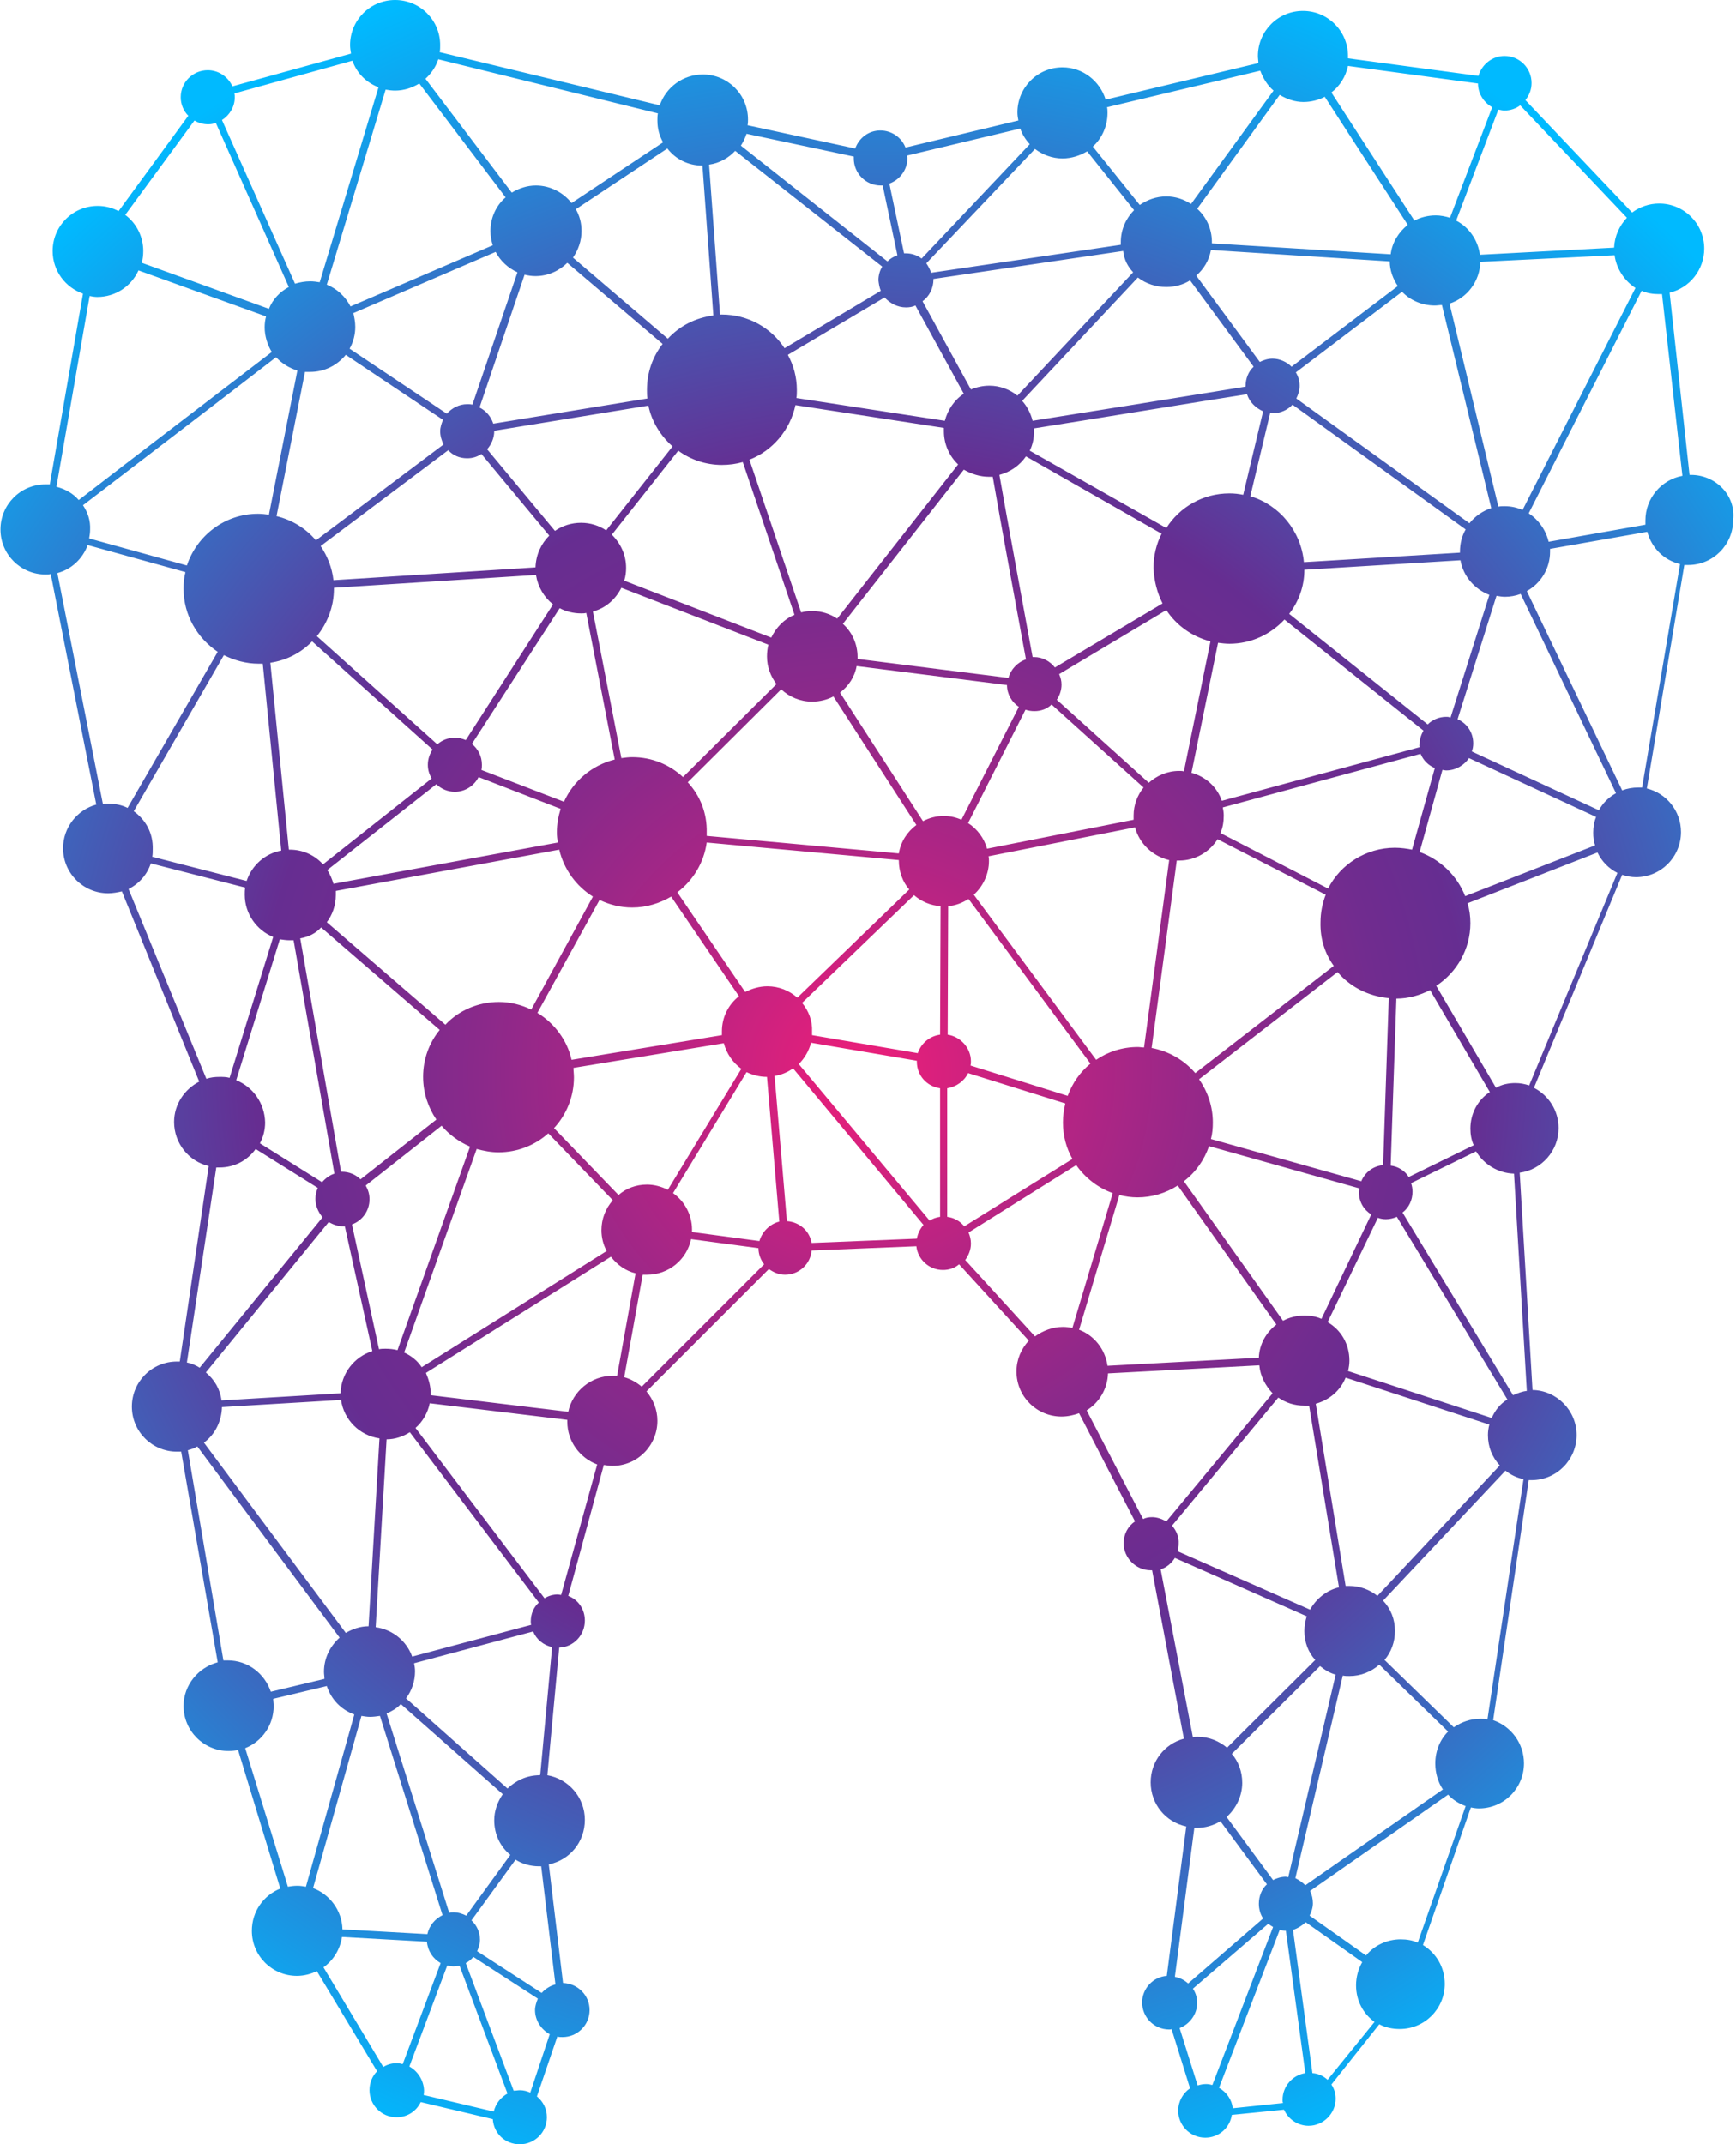 <svg xmlns="http://www.w3.org/2000/svg" xmlns:xlink="http://www.w3.org/1999/xlink" id="Layer_1" x="0px" y="0px" width="366" height="452" viewBox="0 0 366 452" style="enable-background:new 0 0 366 452;" xml:space="preserve"><style type="text/css">	.st0{fill:url(#SVGID_1_);}</style><radialGradient id="SVGID_1_" cx="181.901" cy="226" r="259.918" gradientUnits="userSpaceOnUse">	<stop offset="0" style="stop-color:#ED1E79"></stop>	<stop offset="0.16" style="stop-color:#B72483"></stop>	<stop offset="0.309" style="stop-color:#8B298A"></stop>	<stop offset="0.425" style="stop-color:#702C8F"></stop>	<stop offset="0.493" style="stop-color:#662D91"></stop>	<stop offset="0.674" style="stop-color:#3F63BB"></stop>	<stop offset="0.945" style="stop-color:#00BAFF"></stop></radialGradient><path class="st0" d="M356.5,100.1c-0.1,0-0.2,0-0.3,0l-4.2-38.4c4.2-1,7.3-4.8,7.3-9.3c0-5.3-4.3-9.5-9.5-9.5 c-2.1,0-4.1,0.7-5.7,1.9l-22.5-23.7c0.8-1,1.3-2.2,1.3-3.6c0-3.1-2.5-5.7-5.7-5.7c-2.6,0-4.8,1.8-5.5,4.2l-27.5-3.7 c0-0.2,0-0.3,0-0.5c0-5.3-4.3-9.5-9.5-9.5c-5.3,0-9.5,4.3-9.5,9.5c0,0.5,0.1,1,0.1,1.5l-32.2,7.7c-1.2-3.9-4.8-6.8-9.1-6.8 c-5.3,0-9.5,4.3-9.5,9.5c0,0.6,0.1,1.2,0.2,1.7l-23.8,5.7c-0.8-2.1-2.9-3.6-5.3-3.6c-2.5,0-4.5,1.6-5.3,3.8l-22.7-4.9 c0.1-0.4,0.1-0.8,0.1-1.2c0-5.3-4.3-9.5-9.5-9.5c-4.2,0-7.8,2.7-9.1,6.5L92.7,11c0.1-0.5,0.1-1,0.1-1.5c0-5.3-4.3-9.5-9.5-9.5 c-5.3,0-9.5,4.3-9.5,9.5c0,0.6,0.1,1.2,0.2,1.8L49,18.2c-0.9-2-2.9-3.4-5.2-3.4c-3.1,0-5.7,2.5-5.7,5.7c0,1.5,0.6,2.9,1.6,3.9 L25,44.5c-1.3-0.7-2.8-1.1-4.4-1.1c-5.3,0-9.5,4.3-9.5,9.5c0,4.2,2.7,7.7,6.4,9l-7,40.2c-0.3,0-0.6,0-0.9,0c-5.3,0-9.5,4.3-9.5,9.5 c0,5.3,4.3,9.5,9.5,9.5c0.4,0,0.7,0,1.1-0.1l9.6,48.6c-4,1.1-7,4.8-7,9.2c0,5.3,4.3,9.5,9.5,9.5c1,0,2-0.2,2.9-0.4L42,228 c-3.1,1.6-5.3,4.8-5.3,8.5c0,4.5,3.1,8.3,7.3,9.3L37.9,287c-0.2,0-0.4,0-0.6,0c-5.3,0-9.5,4.3-9.5,9.5c0,5.3,4.3,9.5,9.5,9.5 c0.3,0,0.6,0,0.9,0l7.7,44.4c-4.1,1.1-7.2,4.8-7.2,9.2c0,5.3,4.3,9.5,9.5,9.5c0.7,0,1.4-0.1,2-0.2l8.9,29.2c-3.5,1.4-6,4.8-6,8.9 c0,5.3,4.3,9.5,9.5,9.5c1.5,0,3-0.4,4.2-1l12.7,21.1c-1,1-1.6,2.4-1.6,4c0,3.1,2.5,5.7,5.7,5.7c2.3,0,4.2-1.3,5.1-3.2l15.2,3.6 c0.2,3,2.6,5.3,5.7,5.3c3.1,0,5.7-2.5,5.7-5.7c0-1.8-0.8-3.3-2.1-4.4l4.3-12.6c0.4,0.1,0.7,0.1,1.1,0.1c3.1,0,5.7-2.5,5.7-5.7 c0-3.1-2.5-5.6-5.6-5.7l-3-25c4.4-0.9,7.6-4.7,7.6-9.4c0-4.7-3.4-8.6-7.9-9.4l2.5-26.9c3-0.1,5.4-2.6,5.4-5.7c0-2.4-1.4-4.4-3.5-5.2 l7.5-27.6c0.6,0.1,1.2,0.2,1.8,0.2c5.3,0,9.5-4.3,9.5-9.5c0-2.4-0.9-4.5-2.3-6.2l25.8-25.8c1,0.7,2.1,1.2,3.4,1.2 c3,0,5.4-2.3,5.6-5.1l22.1-0.9c0.3,2.8,2.7,5,5.6,5c1.3,0,2.5-0.4,3.4-1.2l14.7,16.1c-1.6,1.7-2.6,4-2.6,6.5c0,5.3,4.3,9.5,9.5,9.5 c1.3,0,2.6-0.3,3.7-0.7l11.8,22.8c-1.5,1-2.4,2.7-2.4,4.6c0,3.1,2.6,5.7,5.7,5.7c0.1,0,0.2,0,0.3,0l6.7,35.5c-4.1,1.1-7,4.8-7,9.2 c0,4.6,3.2,8.4,7.5,9.3l-4.1,31.5c-2.9,0.2-5.2,2.7-5.2,5.6c0,3.1,2.5,5.7,5.7,5.7c0.2,0,0.4,0,0.5-0.1l3.9,12.5 c-1.5,1-2.5,2.8-2.5,4.7c0,3.1,2.5,5.7,5.7,5.7c2.9,0,5.2-2.1,5.6-4.8l11-1.1c0.9,2,2.9,3.4,5.2,3.4c3.1,0,5.7-2.6,5.7-5.7 c0-1.1-0.3-2.1-0.9-3l10.1-12.7c1.3,0.7,2.8,1,4.3,1c5.3,0,9.5-4.3,9.5-9.5c0-3.5-1.8-6.5-4.6-8.2l10.1-29c0.5,0.1,1.1,0.2,1.7,0.2 c5.3,0,9.5-4.3,9.5-9.5c0-4.2-2.7-7.8-6.5-9.1l7.5-50.6c0.2,0,0.4,0,0.6,0c5.3,0,9.5-4.3,9.5-9.5c0-5.2-4.2-9.4-9.3-9.5l-2.7-45.8 c4.6-0.6,8.2-4.6,8.2-9.4c0-3.7-2.1-6.9-5.2-8.5l18.6-44.9c0.9,0.3,1.9,0.5,2.9,0.5c5.3,0,9.5-4.3,9.5-9.5c0-4.5-3.1-8.2-7.2-9.2 l7.9-47.1c0.3,0,0.5,0,0.8,0c5.3,0,9.5-4.3,9.5-9.5C366,104.4,361.7,100.1,356.5,100.1z M354.7,100.3c-4.4,0.8-7.8,4.7-7.8,9.4 c0,0.3,0,0.6,0,0.9l-20.4,3.6c-0.6-2.5-2.1-4.6-4.2-6l23.8-46.9c1.1,0.5,2.4,0.7,3.6,0.7c0.3,0,0.5,0,0.7,0L354.7,100.3z  M304.2,377.2l-29,20.2c-0.6-0.6-1.3-1.1-2.1-1.5l10-42.7c0.5,0.1,0.9,0.1,1.4,0.1c2.4,0,4.6-0.9,6.3-2.4l14.5,14.1 c-1.7,1.7-2.7,4.1-2.7,6.7C302.6,373.8,303.2,375.7,304.2,377.2z M261.9,375.8c0-2.3-0.8-4.5-2.2-6.1l18.6-18.5 c1,0.8,2.1,1.5,3.3,1.8l-10,42.7c-0.2,0-0.4-0.1-0.5-0.1c-1,0-1.9,0.3-2.7,0.7l-9.8-13.3C260.6,381.2,261.9,378.6,261.9,375.8z  M247.1,321.6l22.4-27c1.6,1.1,3.4,1.7,5.5,1.7c0.3,0,0.7,0,1,0l6.3,38.3c-2.6,0.6-4.8,2.4-6.1,4.7L248.3,327c0.1-0.5,0.2-1,0.2-1.6 C248.6,324,248,322.6,247.1,321.6z M233.5,287.9c-0.5-3.5-2.8-6.4-6-7.6l8.5-28.4c1.2,0.3,2.5,0.5,3.8,0.5c3.1,0,6-0.9,8.5-2.5 l20.8,29.3c-2.1,1.6-3.6,4.1-3.7,7L233.5,287.9z M111.9,341.8c0,0.2,0,0.5,0.1,0.7l-25.1,6.7c-1.2-3.3-4.1-5.7-7.7-6.2l2.3-39.6 c1.8,0,3.5-0.6,4.9-1.5l27.2,35.9C112.5,338.8,111.9,340.2,111.9,341.8z M107.6,391l-9.3,12.8c-0.8-0.4-1.7-0.7-2.7-0.7 c-0.3,0-0.6,0-0.9,0.1l-13.2-42c1.1-0.5,2.2-1.1,3-2l21.5,19c-1.1,1.6-1.8,3.5-1.8,5.5C104.2,386.7,105.5,389.3,107.6,391z  M72.2,406.7c-0.1-4-2.7-7.4-6.2-8.7l10.2-36.3c0.6,0.1,1.2,0.2,1.8,0.2c0.7,0,1.4-0.1,2.1-0.2l13.2,42c-1.6,0.8-2.8,2.2-3.2,4 L72.2,406.7z M49.8,227.7L59,198c0.7,0.1,1.4,0.2,2.1,0.2c0.3,0,0.6,0,0.8,0l8.6,49.2c-1,0.3-1.9,1-2.6,1.8l-13.1-8.2 c0.7-1.3,1.1-2.8,1.1-4.4C55.8,232.5,53.3,229.1,49.8,227.7z M28.2,171l19-32.9c2.2,1.1,4.7,1.8,7.3,1.8c0.3,0,0.6,0,0.9,0l3.9,39.4 c-3.4,0.6-6.2,3.1-7.3,6.4l-19.9-5.1c0.1-0.5,0.1-1.1,0.1-1.6C32.3,175.6,30.7,172.8,28.2,171z M17.5,106.5 c10.7-8.2,30.1-23,40.7-31.2c1.2,1.3,2.8,2.3,4.5,2.8l-6,30.4c-0.7-0.1-1.5-0.2-2.3-0.2c-7,0-12.9,4.6-15,10.9l-20.6-5.7 c0.1-0.6,0.2-1.2,0.2-1.8C19.1,109.7,18.5,108,17.5,106.5z M83.3,19.1c1.9,0,3.6-0.6,5.1-1.5l18.2,24c-2,1.7-3.2,4.3-3.2,7.1 c0,1.1,0.2,2.1,0.5,3l-30,12.9c-1.1-2.1-2.8-3.7-5-4.6l12.4-41.1C81.9,19,82.6,19.1,83.3,19.1z M218.2,31.4c1.6,1.2,3.6,2,5.8,2 c1.9,0,3.7-0.6,5.2-1.5l9.9,12.4c-1.7,1.7-2.8,4.1-2.8,6.7c0,0.2,0,0.4,0,0.6l-40,5.9c-0.2-0.7-0.6-1.4-1-2L218.2,31.4z M274.8,21.5 c1.6,0,3.2-0.4,4.5-1.1l17.5,27c-1.9,1.5-3.3,3.7-3.6,6.2l-37.7-2.3c0-0.1,0-0.2,0-0.3c0-2.8-1.2-5.3-3.1-7L269.8,20 C271.3,20.9,273,21.5,274.8,21.5z M317.2,23.3c1.2,0,2.4-0.4,3.3-1.1L343,45.9c-1.6,1.7-2.6,3.9-2.7,6.3L312,53.7 c-0.4-3.1-2.3-5.8-5-7.2l8.9-23.4C316.4,23.2,316.8,23.3,317.2,23.3z M314.5,298.9l-30.3-9.9c0.2-0.7,0.3-1.5,0.3-2.2 c0-3.5-1.8-6.5-4.6-8.1l10.6-22c0.5,0.2,1.1,0.3,1.7,0.3c0.8,0,1.6-0.2,2.3-0.5l23.3,38.5C316.3,295.9,315.2,297.3,314.5,298.9z  M168.4,224.3c1.2-1.2,2.1-2.7,2.6-4.5l22.3,3.8c0,0.1,0,0.1,0,0.2c0,2.9,2.1,5.2,4.9,5.6v27.1c-0.8,0.1-1.6,0.4-2.2,0.8 L168.4,224.3z M160.1,261.6l-14.2-1.9c0-0.2,0-0.3,0-0.5c0-3.2-1.6-6-4-7.7l15.5-25.5c1.3,0.6,2.7,1,4.3,1c0,0,0,0,0,0l2.6,30.5 C162.3,258,160.7,259.6,160.1,261.6z M139.7,72.5c-2.1,2.7-3.3,6-3.3,9.7c0,0.6,0,1.2,0.1,1.8l-32.5,5.3c-0.5-1.5-1.5-2.7-2.9-3.4 l9.5-28c0.8,0.2,1.5,0.3,2.3,0.3c2.6,0,5-1.1,6.7-2.8L139.7,72.5z M293,55.1c0,1.9,0.7,3.7,1.7,5.2l-22.4,17c-1-1-2.5-1.7-4-1.7 c-1,0-1.9,0.3-2.7,0.7l-13.4-18.2c1.6-1.4,2.7-3.2,3.1-5.4L293,55.1z M274.9,118.5c-0.6-6.6-5.2-12.1-11.3-13.9l4.2-17.6 c0.2,0,0.4,0.1,0.6,0.1c1.6,0,3.1-0.7,4.1-1.8l36.5,26.3c-0.8,1.4-1.2,3-1.2,4.7c0,0.1,0,0.1,0,0.2L274.9,118.5z M299.3,157.5 l-41.7,11.3c-1-2.9-3.4-5.1-6.4-5.9l5.6-27.4c0.8,0.1,1.6,0.2,2.4,0.2c4.6,0,8.7-2,11.6-5.1l29.3,23.4c-0.5,0.9-0.8,1.8-0.8,2.9 C299.2,157,299.2,157.2,299.3,157.5z M281.2,203.6l-29.2,22.6c-2.3-2.7-5.5-4.6-9.2-5.3l5.3-39.5c0.2,0,0.3,0,0.5,0 c3.4,0,6.4-1.8,8.1-4.5l22.8,11.7c-0.7,1.8-1.1,3.8-1.1,5.8C278.3,198,279.4,201.1,281.2,203.6z M136.4,249.7c-2.3,0-4.4,0.8-6,2.2 l-13.6-14.1c2.6-2.8,4.2-6.6,4.2-10.7c0-0.7-0.1-1.4-0.1-2l31.7-5.2c0.6,2.2,1.9,4.1,3.7,5.4l-15.5,25.5 C139.4,250.1,137.9,249.7,136.4,249.7z M266.3,86.7l-4.2,17.6c-1-0.2-1.9-0.3-2.9-0.3c-5.6,0-10.5,2.9-13.3,7.3L217.1,95 c0.6-1.2,0.9-2.6,0.9-4c0-0.2,0-0.4,0-0.7c12.7-2,34.6-5.6,44.9-7.2C263.4,84.7,264.7,86,266.3,86.7z M168.1,210.3 c-1.7-1.5-3.9-2.4-6.3-2.4c-1.7,0-3.3,0.5-4.7,1.2l-14.3-21c3.3-2.5,5.6-6.2,6.2-10.5l40.5,3.7c0,0,0,0.1,0,0.1 c0,2.3,0.8,4.5,2.2,6.1L168.1,210.3z M113.3,213.5l13.1-23.8c2.1,1,4.4,1.6,6.9,1.6c3,0,5.8-0.9,8.2-2.3l14.3,21 c-2.2,1.7-3.6,4.4-3.6,7.4c0,0.3,0,0.5,0,0.8l-31.7,5.2C119.6,219.3,116.9,215.7,113.3,213.5z M99.5,156.8l18.5-28.6 c1.3,0.7,2.9,1.1,4.5,1.1c0.4,0,0.7,0,1.1-0.1l6,30.9c-4.8,1.2-8.7,4.5-10.7,8.9l-17.4-6.7c0.1-0.4,0.1-0.8,0.1-1.1 C101.6,159.4,100.8,157.9,99.5,156.8z M245.1,127.2l-22.7,13.5c-1-1.3-2.6-2.2-4.4-2.2c-0.1,0-0.2,0-0.3,0 c-2.4-13.1-5.3-28.7-7-38.4c2.3-0.6,4.3-2,5.6-3.9l28.6,16.3c-1.1,2.2-1.7,4.6-1.7,7.2C243.3,122.5,244,125,245.1,127.2z M145,164.9 l19.7-19.6c1.7,1.6,4,2.6,6.5,2.6c1.6,0,3.2-0.4,4.5-1.1l17.5,27.1c-1.9,1.4-3.3,3.5-3.7,6l-40.5-3.7c0-0.2,0-0.4,0-0.7 C149.1,171.4,147.6,167.7,145,164.9z M199,172c-1.6,0-3.1,0.4-4.4,1.1L177.1,146c1.8-1.4,3.1-3.3,3.5-5.6l31.7,4 c0,1.9,1,3.6,2.5,4.6l-12.1,23.8C201.6,172.3,200.3,172,199,172z M208.5,100.5c0.3,0,0.5,0,0.8,0c1.9,11,5.2,28.7,7,38.5 c-1.8,0.6-3.2,2.1-3.7,3.9l-31.8-4c0-0.1,0-0.3,0-0.4c0-2.8-1.2-5.3-3.1-7l25.5-32.5C204.8,99.9,206.6,100.5,208.5,100.5z  M163.7,144.2L144,163.8c-2.8-2.6-6.5-4.2-10.7-4.2c-0.8,0-1.5,0.1-2.3,0.2l-6-30.9c2.7-0.7,4.8-2.6,6-5l31,12 c-0.2,0.8-0.3,1.6-0.3,2.5C161.7,140.6,162.5,142.6,163.7,144.2z M204.1,173.5l12.1-23.9c0.6,0.2,1.2,0.3,1.9,0.3 c1.4,0,2.7-0.5,3.6-1.4l19.4,17.5c-1.3,1.6-2.1,3.7-2.1,5.9c0,0.3,0,0.6,0,0.9l-30.9,6.1C207.5,176.7,206,174.7,204.1,173.5z  M248.6,162.5c-2.5,0-4.7,1-6.4,2.5l-19.4-17.5c0.6-0.9,1-2,1-3.2c0-0.8-0.2-1.5-0.5-2.2l22.6-13.5c2.1,3.2,5.4,5.6,9.3,6.6 l-5.6,27.4C249.3,162.5,248.9,162.5,248.6,162.5z M202,97.9l-25.5,32.5c-1.5-1-3.3-1.6-5.3-1.6c-0.8,0-1.6,0.1-2.3,0.3L158,96.9 c4.9-1.9,8.6-6.3,9.7-11.5l31.3,4.8c0,0.2,0,0.5,0,0.7C199,93.7,200.2,96.2,202,97.9z M152.2,98c1.5,0,3-0.2,4.4-0.6l10.9,32.2 c-2.2,0.9-3.9,2.7-4.9,4.8l-31-12c0.3-0.9,0.4-1.8,0.4-2.7c0-2.8-1.2-5.2-3-7l14-17.7C145.6,96.9,148.8,98,152.2,98z M141.8,94.1 l-14,17.7c-1.5-1-3.3-1.6-5.3-1.6c-2,0-3.9,0.6-5.5,1.7l-14.3-17.2c0.9-1,1.5-2.4,1.5-3.8c0,0,0-0.1,0-0.1l32.5-5.3 C137.4,88.9,139.3,91.9,141.8,94.1z M98.5,96.6c1.1,0,2.1-0.3,3-0.9l14.3,17.2c-1.7,1.7-2.8,4-2.9,6.7l-42.6,2.7 c-0.3-2.7-1.3-5.1-2.7-7.2l26.9-20.2C95.5,96,96.9,96.6,98.5,96.6z M70.4,123.9l42.6-2.7c0.4,2.5,1.7,4.7,3.6,6.2L98.2,156 c-0.7-0.3-1.5-0.5-2.3-0.5c-1.4,0-2.7,0.5-3.7,1.4l-25.4-22.8c2.2-2.7,3.6-6.2,3.6-10C70.4,124,70.4,124,70.4,123.9z M92,165.3 c1,1,2.4,1.6,3.9,1.6c2.2,0,4.1-1.3,5-3.1l17.3,6.7c-0.5,1.6-0.8,3.2-0.8,5c0,0.7,0.1,1.4,0.2,2.1l-47.3,8.7c-0.3-1-0.7-2-1.3-2.9 L92,165.3z M117.9,179.1c1,4.2,3.6,7.7,7.1,9.9L112,212.8c-2.1-1-4.4-1.6-6.8-1.6c-4.4,0-8.5,1.8-11.3,4.8l-25-21.6 c1.2-1.6,1.9-3.6,1.9-5.7c0-0.3,0-0.6,0-0.9L117.9,179.1z M169.1,211.4l23.6-22.7c1.5,1.3,3.5,2.2,5.6,2.3l-0.1,27.1 c-2.2,0.3-4,1.8-4.7,3.9l-22.3-3.8c0-0.3,0-0.5,0-0.8C171.3,215.2,170.5,213.1,169.1,211.4z M199.8,218.1l0.1-27.1 c1.6-0.1,3-0.7,4.3-1.5l25.7,34.7c-2.2,1.8-3.8,4.1-4.8,6.8l-20.5-6.4c0.1-0.3,0.1-0.6,0.1-0.9C204.7,220.9,202.5,218.5,199.8,218.1 z M205.3,188.6c1.9-1.7,3.2-4.3,3.2-7.1c0-0.4,0-0.7-0.1-1l30.9-6.1c0.9,3.4,3.7,6.1,7.2,6.9l-5.3,39.5c-0.4,0-0.9-0.1-1.3-0.1 c-3.3,0-6.3,1-8.8,2.7L205.3,188.6z M309.8,110.3L273.3,84c0.4-0.8,0.7-1.7,0.7-2.7c0-1-0.3-2-0.8-2.8l22.4-17 c1.7,1.8,4.2,2.9,6.9,2.9c0.5,0,1-0.1,1.5-0.1l10.4,42.8C312.6,107.7,311,108.8,309.8,110.3z M245.9,60.5c1.8,0,3.6-0.5,5-1.4 l13.4,18.2c-1.1,1-1.7,2.5-1.7,4.1c0,0,0,0.1,0,0.1c-14.1,2.3-33.5,5.4-44.9,7.2c-0.4-1.6-1.2-3.1-2.2-4.2l24.4-26 C241.6,59.8,243.7,60.5,245.9,60.5z M238.9,57.4l-24.4,26c-1.6-1.3-3.7-2.1-5.9-2.1c-1.4,0-2.7,0.3-3.9,0.8l-10.2-18.6 c1.4-1,2.3-2.7,2.3-4.6c0,0,0,0,0-0.1l40-5.9C237,54.8,237.8,56.2,238.9,57.4z M191,64.8c0.7,0,1.4-0.1,2-0.4L203.2,83 c-2,1.3-3.4,3.4-4,5.7l-31.3-4.8c0.1-0.5,0.1-1.1,0.1-1.7c0-2.7-0.7-5.2-1.9-7.4l20.4-12.1C187.6,63.9,189.2,64.8,191,64.8z  M109.1,57.4l-9.5,27.9c-0.4-0.1-0.7-0.1-1.1-0.1c-1.7,0-3.2,0.8-4.3,2L73.7,73.5c0.8-1.4,1.2-3,1.2-4.6c0-1-0.2-2-0.4-2.9l30-12.9 C105.5,55,107.1,56.5,109.1,57.4z M65.4,78.4c3,0,5.7-1.4,7.5-3.6l20.5,13.7c-0.3,0.7-0.6,1.6-0.6,2.4c0,1,0.3,1.9,0.7,2.8 l-26.9,20.2c-2.1-2.5-5-4.3-8.3-5.1l6-30.4C64.7,78.4,65,78.4,65.4,78.4z M65.8,135.2L91.2,158c-0.6,0.9-1,2-1,3.2 c0,1.1,0.3,2,0.8,2.9l-22.9,18.1c-1.7-1.9-4.2-3.1-7-3.1c-0.1,0-0.2,0-0.2,0L57,139.7C60.4,139.2,63.5,137.6,65.8,135.2z  M67.7,195.5l25,21.6c-2.2,2.7-3.5,6.1-3.5,9.9c0,3.4,1.1,6.5,2.8,9l-16,12.6c-1-1-2.4-1.6-3.9-1.6c-0.1,0-0.1,0-0.2,0l-8.6-49.2 C65.1,197.5,66.6,196.7,67.7,195.5z M77.9,252.8c0-1.1-0.3-2-0.8-2.9l16-12.6c1.6,1.9,3.7,3.4,6,4.4l-15.3,42.9 c-0.8-0.2-1.6-0.3-2.5-0.3c-0.5,0-0.9,0-1.4,0.1l-5.7-26.3C76.4,257.3,77.9,255.2,77.9,252.8z M85.2,285.1l15.3-42.9 c1.5,0.4,3,0.7,4.6,0.7c4,0,7.7-1.5,10.5-4l13.6,14.1c-1.5,1.7-2.4,3.9-2.4,6.3c0,1.6,0.4,3.1,1.1,4.4l-39,24.5 C88,286.8,86.7,285.8,85.2,285.1z M199.7,256.5v-27.1c1.9-0.3,3.6-1.5,4.4-3.2l20.5,6.4c-0.3,1.3-0.5,2.6-0.5,4c0,2.8,0.7,5.4,2,7.7 l-22.8,14.2C202.4,257.4,201.2,256.7,199.7,256.5z M254.9,241.6l31.7,8.9c0,0.3-0.1,0.5-0.1,0.8c0,2,1,3.7,2.6,4.7l-10.5,22 c-1.1-0.5-2.3-0.7-3.6-0.7c-1.6,0-3.2,0.4-4.5,1.1L249.6,249C252.1,247.1,253.9,244.5,254.9,241.6z M291.6,245.6 c-2.1,0.2-3.8,1.5-4.6,3.4l-31.7-8.9c0.3-1.1,0.4-2.3,0.4-3.5c0-3.4-1.1-6.5-2.9-9.1l29.2-22.6c2.6,3.1,6.5,5.1,10.8,5.5 L291.6,245.6z M294.1,178.7c-6.1,0-11.5,3.5-14.1,8.6l-22.7-11.7c0.5-1.1,0.7-2.4,0.7-3.7c0-0.6-0.1-1.2-0.2-1.7l41.7-11.3 c0.6,1.4,1.6,2.4,3,3l-4.8,17.2C296.7,178.9,295.4,178.7,294.1,178.7z M304.9,151.1c-1.5,0-2.9,0.6-3.9,1.6l-29.2-23.3 c2-2.6,3.2-5.8,3.2-9.3l32.9-2c0.6,3.4,3,6.1,6.1,7.3l-8.2,25.9C305.5,151.1,305.2,151.1,304.9,151.1z M317.2,106.7 c-0.4,0-0.9,0-1.3,0.1L305.6,64c3.7-1.2,6.4-4.7,6.5-8.8l28.3-1.4c0.4,2.9,2.1,5.4,4.4,6.9L321,107.5 C319.9,107,318.6,106.7,317.2,106.7z M185.7,61.3l-20.3,12.1c-2.8-4.3-7.7-7.1-13.2-7.1c-0.1,0-0.2,0-0.4,0l-2.3-31.6 c2.2-0.3,4.1-1.4,5.5-2.9l31,24.4c-0.5,0.8-0.8,1.8-0.8,2.9C185.3,59.9,185.4,60.6,185.7,61.3z M148.1,34.9l2.3,31.6 c-3.8,0.5-7.1,2.2-9.6,4.9l-20-17.1c1.1-1.6,1.8-3.5,1.8-5.6c0-1.7-0.4-3.2-1.2-4.6l19.3-12.8C142.4,33.5,145,34.9,148.1,34.9z  M69.3,257.6c0.9,0.5,1.9,0.9,3,0.9c0.2,0,0.3,0,0.4,0l5.8,26.3c-3.8,1.2-6.6,4.7-6.7,8.9l-25.1,1.5c-0.3-2.4-1.5-4.4-3.3-5.9 L69.3,257.6z M46.8,296.6l25.1-1.5c0.6,4.2,3.9,7.5,8.1,8.1l-2.3,39.6c-1.8,0-3.4,0.6-4.8,1.4L43,304.1 C45.3,302.4,46.7,299.7,46.8,296.6z M89.8,289.4l39-24.5c1.3,1.7,3.1,3,5.2,3.5l-3.9,21.6c-0.3,0-0.6,0-0.9,0 c-4.6,0-8.5,3.3-9.4,7.6l-29-3.5c0-0.1,0-0.2,0-0.4C90.8,292.2,90.4,290.8,89.8,289.4z M131.6,290.3l3.9-21.6c0.3,0,0.6,0,0.9,0 c4.6,0,8.4-3.2,9.3-7.5l14.2,1.9c0,1.3,0.5,2.5,1.2,3.4l-25.8,25.8C134.2,291.4,133,290.7,131.6,290.3z M165.9,257.4l-2.6-30.6 c1.4-0.2,2.8-0.8,3.9-1.6l27.5,33c-0.7,0.8-1.2,1.8-1.4,2.9l-22.2,0.9C170.7,259.5,168.6,257.6,165.9,257.4z M204.2,259.8l22.7-14.2 c1.9,2.7,4.6,4.8,7.7,5.9l-8.5,28.4c-0.6-0.1-1.3-0.2-2-0.2c-2.2,0-4.2,0.8-5.9,2l-14.7-16.1c0.7-1,1.2-2.1,1.2-3.5 C204.7,261.3,204.5,260.5,204.2,259.8z M290.4,336.4c-1.6-1.3-3.7-2.1-5.9-2.1c-0.3,0-0.5,0-0.8,0l-6.3-38.4 c2.9-0.8,5.2-2.8,6.3-5.5l30.3,9.9c-0.2,0.7-0.3,1.5-0.3,2.2c0,2.5,0.9,4.7,2.5,6.4L290.4,336.4z M319,294.1l-23.3-38.5 c1.3-1,2.1-2.6,2.1-4.4c0-0.6-0.1-1.2-0.3-1.8l13.7-6.7c1.6,2.7,4.6,4.6,8,4.7l2.7,45.8C320.9,293.3,319.9,293.7,319,294.1z  M310,237.9c0,1.2,0.2,2.4,0.7,3.5l-13.7,6.7c-0.8-1.3-2.2-2.2-3.8-2.4l1.2-35.2c2.5,0,5-0.7,7.1-1.8l12.6,21.5 C311.6,231.8,310,234.7,310,237.9z M299.3,179.6l4.8-17.3c0.3,0,0.5,0.1,0.8,0.1c2,0,3.8-1.1,4.8-2.6l26.8,12.4 c-0.4,1-0.6,2.1-0.6,3.3c0,1,0.1,1.9,0.4,2.7l-27.4,10.7C307.2,184.6,303.7,181.2,299.3,179.6z M337.1,170.8l-26.8-12.4 c0.2-0.5,0.3-1.1,0.3-1.7c0-2.3-1.3-4.2-3.3-5.1l8.2-26c0.6,0.1,1.2,0.2,1.8,0.2c1.1,0,2.2-0.2,3.3-0.6l20.1,42 C339.1,168.1,337.9,169.3,337.1,170.8z M311.6,17.6c0,2.1,1.2,4,3,5l-8.9,23.3c-1-0.3-2-0.5-3-0.5c-1.6,0-3.2,0.4-4.5,1.1l-17.5-27 c1.8-1.4,3-3.3,3.5-5.6L311.6,17.6z M265.7,14.9c0.6,1.6,1.5,3.1,2.8,4.2L251.1,43c-1.5-1-3.3-1.6-5.2-1.6c-2.1,0-4,0.7-5.6,1.8 l-9.9-12.3c1.9-1.7,3.1-4.3,3.1-7.1c0-0.4,0-0.8-0.1-1.2L265.7,14.9z M215.1,27.1c0.4,1.2,1.1,2.3,2,3.3l-22.8,24.1 c-0.9-0.7-2.1-1.1-3.3-1.1c-0.1,0-0.3,0-0.4,0l-3.1-14.7c2.2-0.8,3.8-2.9,3.8-5.3c0-0.2,0-0.4-0.1-0.6L215.1,27.1z M180,33 c0,0.1,0,0.3,0,0.4c0,3.1,2.5,5.7,5.7,5.7c0.1,0,0.3,0,0.4,0l3.1,14.7c-0.8,0.3-1.5,0.7-2.1,1.3l-30.9-24.4c0.5-0.8,0.9-1.6,1.2-2.5 L180,33z M138.7,23.9c-0.1,0.5-0.1,1-0.1,1.5c0,1.7,0.4,3.2,1.2,4.6l-19.3,12.8c-1.7-2.2-4.5-3.7-7.5-3.7c-1.9,0-3.6,0.6-5.1,1.5 l-18.2-24c1.2-1.1,2.2-2.5,2.7-4.1L138.7,23.9z M74.3,12.8c0.9,2.6,2.9,4.6,5.5,5.6L67.4,59.5c-0.6-0.1-1.3-0.2-2-0.2 c-1.1,0-2.2,0.2-3.2,0.5L46.8,25.3c1.6-1,2.7-2.8,2.7-4.8c0-0.3,0-0.5-0.1-0.8L74.3,12.8z M41,25.4c0.8,0.5,1.8,0.8,2.9,0.8 c0.6,0,1.1-0.1,1.6-0.3l15.4,34.6c-1.9,1-3.4,2.6-4.2,4.6l-26.8-9.7c0.2-0.8,0.3-1.6,0.3-2.5c0-3.1-1.5-5.9-3.8-7.6L41,25.4z  M18.9,62.4c0.5,0.1,1.1,0.2,1.6,0.2c3.9,0,7.2-2.3,8.7-5.6l26.9,9.7c-0.2,0.7-0.3,1.5-0.3,2.3c0,1.9,0.6,3.7,1.5,5.2 c-10.7,8.2-30.1,23-40.7,31.2c-1.2-1.4-2.8-2.3-4.7-2.8L18.9,62.4z M12.1,120.8c3-0.8,5.3-3,6.4-5.9l20.6,5.7 c-0.3,1.1-0.4,2.3-0.4,3.5c0,5.6,2.9,10.4,7.2,13.3l-19,32.9c-1.2-0.6-2.6-0.9-4.1-0.9c-0.4,0-0.7,0-1.1,0.1L12.1,120.8z  M27.1,187.4c2.2-1.1,3.9-3,4.7-5.4l19.9,5.1c-0.1,0.5-0.1,1-0.1,1.5c0,4,2.5,7.5,6,8.9l-9.2,29.7c-0.7-0.2-1.4-0.2-2.1-0.2 c-1,0-1.9,0.1-2.8,0.4L27.1,187.4z M45.6,246.1c0.2,0,0.4,0,0.7,0c3.1,0,5.9-1.5,7.6-3.9l13.1,8.2c-0.3,0.7-0.5,1.5-0.5,2.3 c0,1.5,0.6,2.8,1.5,3.9l-25.9,31.7c-0.8-0.5-1.7-0.9-2.7-1.1L45.6,246.1z M39.6,305.7c0.7-0.2,1.4-0.4,2-0.8l30,40.3 c-2,1.8-3.3,4.3-3.3,7.2c0,0.5,0.1,1,0.1,1.5l-11.3,2.7c-1.3-3.8-4.8-6.6-9.1-6.6c-0.3,0-0.6,0-0.9,0L39.6,305.7z M51.7,368.5 c3.5-1.4,6-4.8,6-8.9c0-0.5-0.1-1-0.1-1.5l11.3-2.7c0.9,2.8,3,5,5.8,6l-10.2,36.3c-0.6-0.1-1.2-0.2-1.8-0.2c-0.7,0-1.4,0.1-2,0.2 L51.7,368.5z M72.1,408.3l17.9,1c0.2,2,1.3,3.6,2.9,4.5l-8,21.3c-0.4-0.1-0.8-0.2-1.3-0.2c-1,0-2,0.3-2.8,0.8l-12.6-21 C70.3,413.2,71.7,410.9,72.1,408.3z M86.3,435.6l8-21.3c0.4,0.1,0.8,0.2,1.3,0.2c0.4,0,0.8-0.1,1.3-0.1l10.1,26.9 c-1.4,0.8-2.5,2.1-2.9,3.8l-14.8-3.5c0.1-0.3,0.1-0.6,0.1-1C89.3,438.5,88.1,436.6,86.3,435.6z M111.8,441.1 c-0.7-0.3-1.4-0.5-2.2-0.5c-0.4,0-0.8,0.1-1.3,0.1l-10.1-26.9c0.6-0.3,1.2-0.8,1.6-1.3l13.6,8.8c-0.3,0.7-0.6,1.6-0.6,2.4 c0,2.2,1.3,4.1,3.1,5.1L111.8,441.1z M117.1,418.3c-1.1,0.3-2.1,0.9-2.9,1.8l-13.6-8.8c0.3-0.7,0.6-1.6,0.6-2.4 c0-1.6-0.7-3.1-1.8-4.1l9.3-12.8c1.4,0.9,3.1,1.4,5,1.4c0.1,0,0.2,0,0.4,0L117.1,418.3z M113.8,374.2c-2.7,0-5,1.1-6.8,2.8l-21.4-19 c1.2-1.6,1.9-3.6,1.9-5.7c0-0.6-0.1-1.2-0.2-1.7l25.1-6.7c0.7,1.7,2.2,2.9,4,3.3l-2.5,26.9C113.8,374.2,113.8,374.2,113.8,374.2z  M118.3,336.2c-0.2,0-0.5-0.1-0.7-0.1c-1,0-2,0.3-2.8,0.8l-27.2-35.9c1.5-1.3,2.6-3.2,3-5.2l29,3.5c0,0.1,0,0.2,0,0.4 c0,4.1,2.6,7.6,6.3,9L118.3,336.2z M229.1,297.3c2.6-1.6,4.4-4.5,4.5-7.8l31.9-1.7c0.2,2.3,1.3,4.3,2.8,5.9l-22.4,27 c-0.9-0.5-1.9-0.9-3-0.9c-0.7,0-1.3,0.1-1.9,0.4L229.1,297.3z M244.7,330.8c1.3-0.4,2.3-1.3,3-2.4l27.8,12.3c-0.3,1-0.5,2-0.5,3.1 c0,2.3,0.8,4.5,2.3,6.1l-18.6,18.5c-1.7-1.4-3.8-2.3-6.2-2.3c-0.3,0-0.7,0-1,0.1L244.7,330.8z M252.3,385.3c1.8,0,3.5-0.5,5-1.4 l9.8,13.3c-1.1,1-1.7,2.5-1.7,4.1c0,1.1,0.3,2.2,0.9,3.1l-15.8,13.7c-0.8-0.7-1.7-1.2-2.8-1.4l4.1-31.4 C252,385.3,252.2,385.3,252.3,385.3z M248.7,427.5c2.1-0.8,3.7-2.9,3.7-5.3c0-1.1-0.3-2.1-0.9-3l15.9-13.7c0.3,0.3,0.7,0.5,1,0.7 l-12.8,33.3c-0.4-0.1-0.8-0.2-1.3-0.2c-0.6,0-1.2,0.1-1.8,0.3L248.7,427.5z M259.9,444.4c-0.2-1.8-1.3-3.4-2.9-4.3l12.8-33.3 c0.4,0.1,0.9,0.2,1.3,0.2l0,0l4.1,30c-2.7,0.4-4.8,2.8-4.8,5.6c0,0.3,0,0.5,0.1,0.7L259.9,444.4z M279.9,438.4 c-0.9-0.8-1.9-1.3-3.2-1.4l-4.1-30.2c1-0.3,1.9-0.9,2.7-1.6l11.9,8.4c-0.8,1.4-1.3,3.1-1.3,4.9c0,3.2,1.5,6,3.9,7.7L279.9,438.4z  M298.9,409.5c-1.1-0.5-2.3-0.7-3.6-0.7c-2.9,0-5.6,1.3-7.3,3.4l-11.9-8.4c0.4-0.8,0.7-1.7,0.7-2.6c0-0.9-0.2-1.8-0.6-2.6l29.1-20.3 c1,1.1,2.3,1.9,3.7,2.4L298.9,409.5z M313.6,362.4c-0.5-0.1-1-0.1-1.5-0.1c-2.1,0-4,0.7-5.6,1.8l-14.6-14.2c1.4-1.6,2.2-3.8,2.2-6.1 c0-2.5-0.9-4.7-2.5-6.4l25.8-27.4c1.1,0.9,2.4,1.5,3.8,1.8L313.6,362.4z M322.4,228.8c-0.9-0.3-1.9-0.5-2.9-0.5 c-1.5,0-2.9,0.3-4.1,1l-12.6-21.5c4.3-2.8,7.2-7.7,7.2-13.2c0-1.5-0.2-2.9-0.6-4.2l27.4-10.7c0.9,1.9,2.4,3.4,4.2,4.3L322.4,228.8z  M346.2,166c-0.3,0-0.5,0-0.8,0c-1.2,0-2.3,0.2-3.4,0.6l-20.1-42c2.9-1.6,4.9-4.7,4.9-8.3c0-0.2,0-0.4,0-0.6l20.5-3.6 c0.9,3.4,3.5,6,6.9,6.8L346.2,166z"></path></svg>